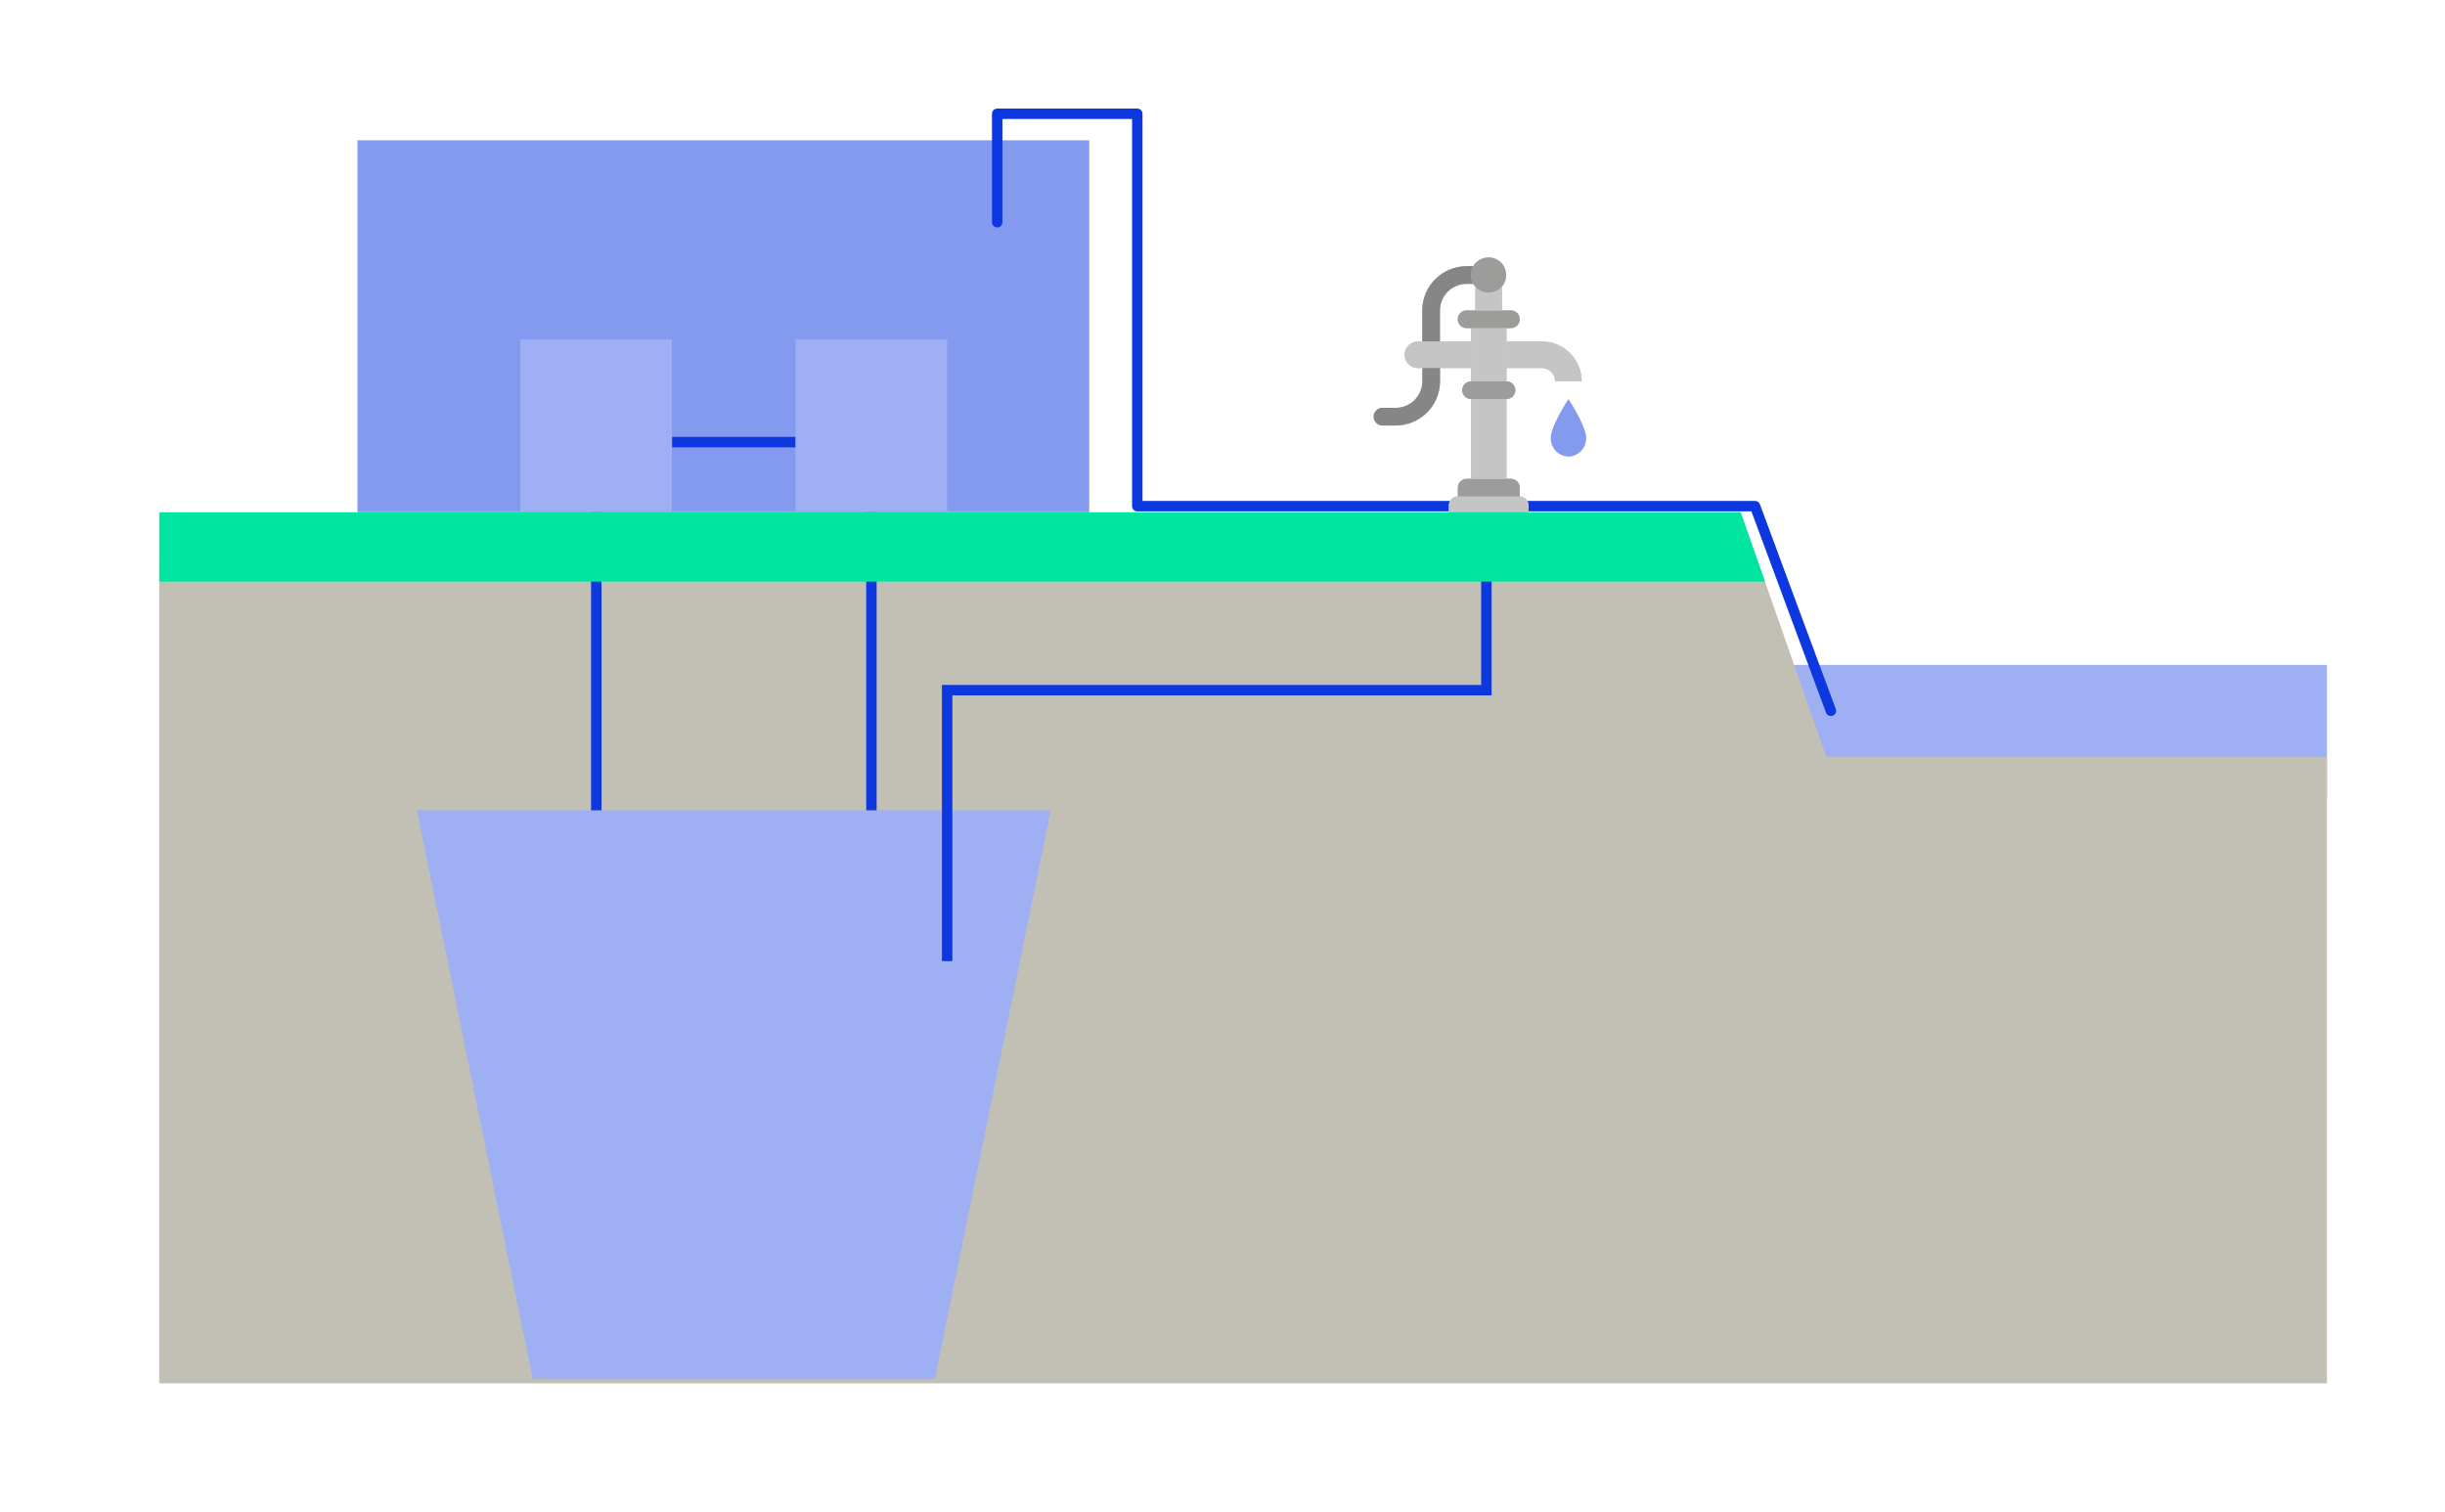 <?xml version="1.0" encoding="UTF-8"?>
<svg xmlns="http://www.w3.org/2000/svg" id="Maps" viewBox="0 0 234.42 144.93" width="234.42" height="144.93" x="0" y="0"><defs><style>.cls-1{stroke-linecap:round;stroke-linejoin:round;}.cls-1,.cls-2{fill:none;stroke:#0d38e0;}.cls-3{fill:#00e6a1;}.cls-4{fill:#9c9c9b;}.cls-5,.cls-6{fill:#849aef;}.cls-7{fill:#9eaff3;}.cls-8{fill:#c2c0b5;}.cls-9{fill:#bdc3c7;}.cls-10{fill:#c5c5c5;}.cls-11{fill:#868686;}.cls-2{stroke-miterlimit:10;}.cls-6{fill-rule:evenodd;}</style></defs><rect class="cls-7" x="168.27" y="63.75" width="54.83" height="12.77"/><rect class="cls-5" x="34.27" y="13.45" width="70.16" height="35.66"/><polygon class="cls-8" points="175.1 72.56 168.45 53.56 15.27 53.56 15.27 132.63 223.1 132.63 223.1 72.56 175.1 72.56"/><polygon class="cls-7" points="89.63 132.22 51.08 132.22 39.97 77.69 100.74 77.69 89.63 132.22"/><line class="cls-2" x1="57.17" y1="77.69" x2="57.17" y2="36.35"/><line class="cls-2" x1="83.55" y1="77.69" x2="83.55" y2="36.35"/><line class="cls-2" x1="64.43" y1="42.39" x2="76.28" y2="42.39"/><polyline class="cls-1" points="95.61 21.31 95.61 10.91 109.04 10.91 109.04 48.53 168.27 48.53 175.54 68.15"/><rect class="cls-7" x="49.9" y="32.54" width="14.53" height="16.58"/><rect class="cls-7" x="76.28" y="32.54" width="14.53" height="16.58"/><polyline class="cls-2" points="90.81 92.15 90.81 66.17 142.51 66.17 142.51 49.11"/><g id="Page-1"><g id="_028---Water-Pump-"><path id="Shape" class="cls-9" d="M139.76,47.6h5.94c.47,0,.85,.38,.85,.85v.85h-7.64v-.85c0-.47,.38-.85,.85-.85Z"/><path id="Shape-2" class="cls-9" d="M140.61,45.9h4.25c.47,0,.85,.38,.85,.85v.85h-5.94v-.85c0-.47,.38-.85,.85-.85Z"/><rect id="Rectangle-path" class="cls-9" x="141.04" y="38.26" width="3.4" height="7.64"/><path id="Shape-3" class="cls-9" d="M141.04,36.56h3.4c.47,0,.85,.38,.85,.85,0,.47-.38,.85-.85,.85h-3.4c-.47,0-.85-.38-.85-.85,0-.47,.38-.85,.85-.85Z"/><rect id="Rectangle-path-2" class="cls-9" x="141.04" y="31.46" width="3.4" height="5.09"/><path id="Shape-4" class="cls-9" d="M140.61,29.76h4.25c.47,0,.85,.38,.85,.85,0,.47-.38,.85-.85,.85h-4.25c-.47,0-.85-.38-.85-.85,0-.47,.38-.85,.85-.85Z"/><path id="Shape-5" class="cls-9" d="M142.73,28.07c.49,0,.95-.21,1.27-.58v2.28h-2.55v-2.28c.32,.37,.79,.58,1.27,.58Z"/><path id="Shape-6" class="cls-9" d="M142.42,24.71c.8-.15,1.6,.3,1.88,1.06,.29,.76,0,1.62-.71,2.05-.7,.42-1.6,.28-2.14-.33-.07-.08-.14-.17-.2-.27-.15-.26-.23-.55-.23-.85,0-.82,.58-1.51,1.39-1.66Z"/><path id="Shape-7" class="cls-9" d="M147.83,32.74c2.11,0,3.82,1.71,3.82,3.82h-2.55c0-.7-.57-1.27-1.27-1.27h-3.4v-2.55h3.4Z"/><path id="Shape-8" class="cls-9" d="M135.04,33.11c.24-.24,.56-.37,.9-.37h5.09s0,2.55,0,2.55h-5.09c-.7,0-1.27-.57-1.27-1.27,0-.34,.13-.66,.37-.9Z"/><path id="Shape-9" class="cls-9" d="M132.55,39.1h1.27c1.41,0,2.55-1.14,2.55-2.55v-1.27h1.7v1.27c0,2.34-1.9,4.24-4.25,4.25h-1.27c-.47,0-.85-.38-.85-.85,0-.47,.38-.85,.85-.85Z"/><path id="Shape-10" class="cls-9" d="M140.61,25.52h.65c-.31,.52-.31,1.17,0,1.7h-.65c-1.41,0-2.55,1.14-2.55,2.55v2.97h-1.7v-2.97c0-2.34,1.9-4.24,4.25-4.25Z"/><path id="Shape-11" class="cls-10" d="M139.76,47.6h5.94c.47,0,.85,.38,.85,.85v.85h-7.64v-.85c0-.47,.38-.85,.85-.85Z"/><path id="Shape-12" class="cls-4" d="M140.61,45.9h4.25c.47,0,.85,.38,.85,.85v.85h-5.94v-.85c0-.47,.38-.85,.85-.85Z"/><rect id="Rectangle-path-3" class="cls-10" x="141.04" y="38.26" width="3.4" height="7.64"/><path id="Shape-13" class="cls-4" d="M141.04,36.56h3.4c.47,0,.85,.38,.85,.85,0,.47-.38,.85-.85,.85h-3.4c-.47,0-.85-.38-.85-.85,0-.47,.38-.85,.85-.85Z"/><rect id="Rectangle-path-4" class="cls-10" x="141.04" y="31.46" width="3.4" height="5.09"/><path id="Shape-14" class="cls-4" d="M140.61,29.76h4.25c.47,0,.85,.38,.85,.85,0,.47-.38,.85-.85,.85h-4.25c-.47,0-.85-.38-.85-.85,0-.47,.38-.85,.85-.85Z"/><path id="Shape-15" class="cls-10" d="M142.73,28.07c.49,0,.95-.21,1.27-.58v2.28h-2.55v-2.28c.32,.37,.79,.58,1.27,.58Z"/><path id="Shape-16" class="cls-4" d="M142.42,24.71c.8-.15,1.6,.3,1.88,1.06,.29,.76,0,1.62-.71,2.05-.7,.42-1.6,.28-2.14-.33-.07-.08-.14-.17-.2-.27-.15-.26-.23-.55-.23-.85,0-.82,.58-1.51,1.39-1.66Z"/><path id="Shape-17" class="cls-10" d="M147.83,32.74c2.11,0,3.82,1.71,3.82,3.82h-2.55c0-.7-.57-1.27-1.27-1.27h-3.4v-2.55h3.4Z"/><path id="Shape-18" class="cls-10" d="M135.04,33.11c.24-.24,.56-.37,.9-.37h5.09s0,2.55,0,2.55h-5.09c-.7,0-1.27-.57-1.27-1.27,0-.34,.13-.66,.37-.9Z"/><path id="Shape-19" class="cls-6" d="M150.38,38.26s1.7,2.59,1.7,3.7c.03,.97-.73,1.78-1.7,1.82-.97-.03-1.73-.85-1.7-1.82,0-1.11,1.7-3.7,1.7-3.7Z"/><path id="Shape-20" class="cls-11" d="M132.55,39.1h1.27c1.41,0,2.55-1.14,2.55-2.55v-1.27h1.7v1.27c0,2.34-1.9,4.24-4.25,4.25h-1.27c-.47,0-.85-.38-.85-.85,0-.47,.38-.85,.85-.85Z"/><path id="Shape-21" class="cls-11" d="M140.61,25.52h.65c-.31,.52-.31,1.17,0,1.7h-.65c-1.41,0-2.55,1.14-2.55,2.55v2.97h-1.7v-2.97c0-2.34,1.9-4.24,4.25-4.25Z"/></g></g><polygon class="cls-3" points="166.9 49.11 15.27 49.11 15.27 55.76 169.22 55.76 166.9 49.11"/></svg>
